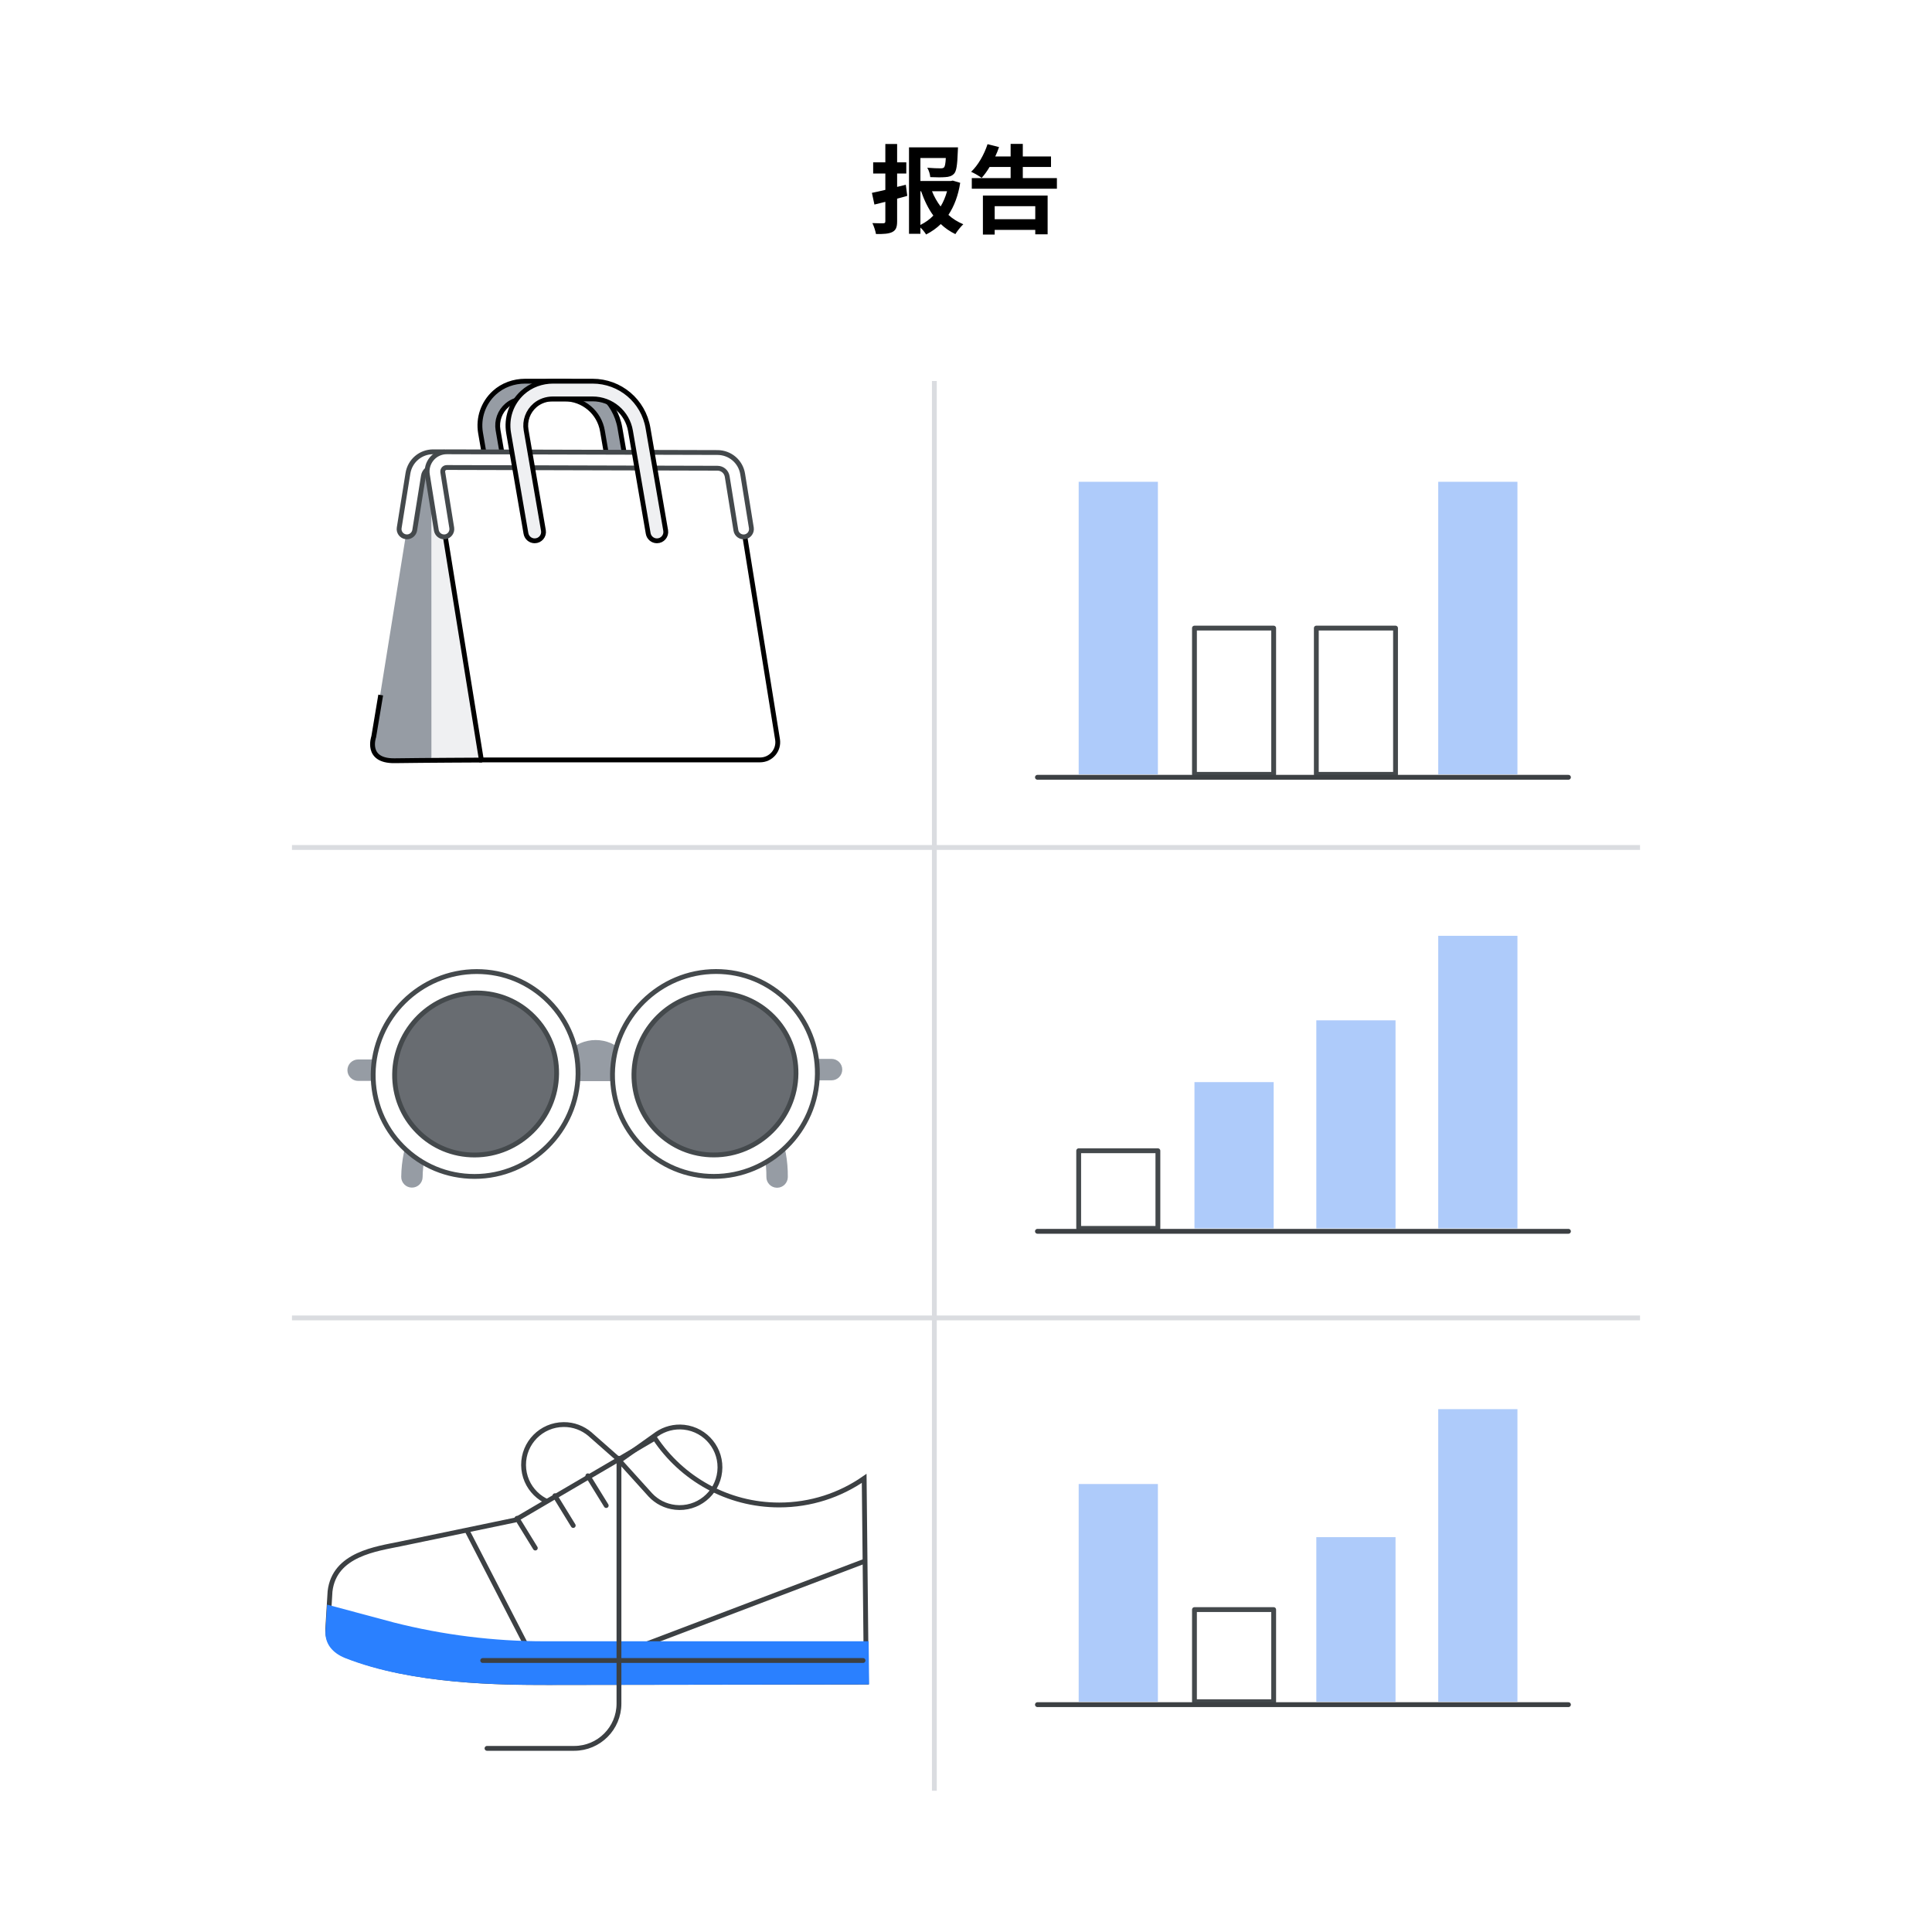 <?xml version="1.0" encoding="utf-8"?>
<!-- Generator: Adobe Illustrator 25.0.0, SVG Export Plug-In . SVG Version: 6.00 Build 0)  -->
<svg version="1.1" xmlns="http://www.w3.org/2000/svg" xmlns:xlink="http://www.w3.org/1999/xlink" x="0px" y="0px"
	 viewBox="0 0 400 400" style="enable-background:new 0 0 400 400;" xml:space="preserve">
<style type="text/css">
	.st0{fill:#FFFFFF;}
	.st1{fill:#AECBFA;}
	.st2{fill:#FFFFFF;stroke:#44494C;stroke-linecap:round;stroke-linejoin:round;stroke-miterlimit:10;}
	.st3{fill:none;stroke:#DADCE0;stroke-miterlimit:10;}
	.st4{fill:none;stroke:#EA4335;stroke-width:4;stroke-linecap:round;stroke-linejoin:round;stroke-miterlimit:10;}
	.st5{fill:#969CA4;}
	.st6{opacity:0.5;}
	.st7{fill:none;stroke:url(#SVGID_1_);stroke-width:4;stroke-linecap:round;stroke-linejoin:round;stroke-miterlimit:10;}
	.st8{fill:none;stroke:url(#SVGID_2_);stroke-width:4;stroke-linecap:round;stroke-linejoin:round;stroke-miterlimit:10;}
	.st9{fill:#686C71;}
	.st10{fill:none;stroke:#3C4043;stroke-linecap:round;stroke-linejoin:round;stroke-miterlimit:10;}
	.st11{fill:#E09108;}
	.st12{fill:#969CA4;stroke:#000000;stroke-miterlimit:10;}
	.st13{fill:#EFF0F2;}
	.st14{fill:#FFFFFF;stroke:#000000;stroke-miterlimit:10;}
	.st15{fill:#FBBC05;}
	.st16{fill:#EFF0F2;stroke:#000000;stroke-miterlimit:10;}
	.st17{fill:none;stroke:#000000;stroke-miterlimit:10;}
	.st18{fill:none;stroke:#3C4043;stroke-linecap:round;stroke-miterlimit:10;}
	.st19{fill:#FFFFFF;stroke:#3C4043;stroke-linecap:round;stroke-miterlimit:10;}
	.st20{fill:none;stroke:#E0E1E5;stroke-width:9.666;stroke-linecap:round;stroke-linejoin:round;stroke-miterlimit:10;}
	.st21{fill:none;stroke:#E0E1E5;stroke-width:8.4;stroke-linecap:round;stroke-linejoin:round;stroke-miterlimit:10;}
	.st22{clip-path:url(#SVGID_6_);}
	.st23{clip-path:url(#SVGID_8_);fill:#2A80FF;}
	.st24{fill:none;stroke:url(#SVGID_9_);stroke-width:4;stroke-linecap:round;stroke-linejoin:round;stroke-miterlimit:10;}
	.st25{fill:none;stroke:url(#SVGID_10_);stroke-width:4;stroke-linecap:round;stroke-linejoin:round;stroke-miterlimit:10;}
	.st26{clip-path:url(#SVGID_14_);}
	.st27{clip-path:url(#SVGID_16_);fill:#2A80FF;}
	.st28{fill:none;stroke:url(#SVGID_17_);stroke-width:4;stroke-linecap:round;stroke-linejoin:round;stroke-miterlimit:10;}
	.st29{fill:none;stroke:url(#SVGID_18_);stroke-width:4;stroke-linecap:round;stroke-linejoin:round;stroke-miterlimit:10;}
	.st30{clip-path:url(#SVGID_22_);}
	.st31{clip-path:url(#SVGID_24_);fill:#2A80FF;}
	.st32{fill:none;stroke:url(#SVGID_25_);stroke-width:4;stroke-linecap:round;stroke-linejoin:round;stroke-miterlimit:10;}
	.st33{fill:none;stroke:url(#SVGID_26_);stroke-width:4;stroke-linecap:round;stroke-linejoin:round;stroke-miterlimit:10;}
	.st34{clip-path:url(#SVGID_30_);}
	.st35{clip-path:url(#SVGID_32_);fill:#2A80FF;}
	.st36{fill:none;stroke:url(#SVGID_33_);stroke-width:4;stroke-linecap:round;stroke-linejoin:round;stroke-miterlimit:10;}
	.st37{fill:none;stroke:url(#SVGID_34_);stroke-width:4;stroke-linecap:round;stroke-linejoin:round;stroke-miterlimit:10;}
	.st38{clip-path:url(#SVGID_38_);}
	.st39{clip-path:url(#SVGID_40_);fill:#2A80FF;}
	.st40{fill:none;stroke:url(#SVGID_41_);stroke-width:4;stroke-linecap:round;stroke-linejoin:round;stroke-miterlimit:10;}
	.st41{fill:none;stroke:url(#SVGID_42_);stroke-width:4;stroke-linecap:round;stroke-linejoin:round;stroke-miterlimit:10;}
	.st42{clip-path:url(#SVGID_46_);}
	.st43{clip-path:url(#SVGID_48_);fill:#2A80FF;}
	.st44{fill:none;stroke:url(#SVGID_49_);stroke-width:4;stroke-linecap:round;stroke-linejoin:round;stroke-miterlimit:10;}
	.st45{fill:none;stroke:url(#SVGID_50_);stroke-width:4;stroke-linecap:round;stroke-linejoin:round;stroke-miterlimit:10;}
	.st46{clip-path:url(#SVGID_54_);}
	.st47{clip-path:url(#SVGID_56_);fill:#2A80FF;}
	.st48{fill:none;stroke:url(#SVGID_57_);stroke-width:4;stroke-linecap:round;stroke-linejoin:round;stroke-miterlimit:10;}
	.st49{fill:none;stroke:url(#SVGID_58_);stroke-width:4;stroke-linecap:round;stroke-linejoin:round;stroke-miterlimit:10;}
	.st50{clip-path:url(#SVGID_62_);}
	.st51{clip-path:url(#SVGID_64_);fill:#2A80FF;}
	.st52{fill:none;stroke:url(#SVGID_65_);stroke-width:4;stroke-linecap:round;stroke-linejoin:round;stroke-miterlimit:10;}
	.st53{fill:none;stroke:url(#SVGID_66_);stroke-width:4;stroke-linecap:round;stroke-linejoin:round;stroke-miterlimit:10;}
	.st54{clip-path:url(#SVGID_70_);}
	.st55{clip-path:url(#SVGID_72_);fill:#2A80FF;}
	.st56{fill:none;stroke:url(#SVGID_73_);stroke-width:4;stroke-linecap:round;stroke-linejoin:round;stroke-miterlimit:10;}
	.st57{fill:none;stroke:url(#SVGID_74_);stroke-width:4;stroke-linecap:round;stroke-linejoin:round;stroke-miterlimit:10;}
	.st58{clip-path:url(#SVGID_78_);}
	.st59{clip-path:url(#SVGID_80_);fill:#2A80FF;}
	.st60{fill:none;stroke:url(#SVGID_81_);stroke-width:4;stroke-linecap:round;stroke-linejoin:round;stroke-miterlimit:10;}
	.st61{fill:none;stroke:url(#SVGID_82_);stroke-width:4;stroke-linecap:round;stroke-linejoin:round;stroke-miterlimit:10;}
	.st62{clip-path:url(#SVGID_86_);}
	.st63{clip-path:url(#SVGID_88_);fill:#2A80FF;}
	.st64{fill:none;stroke:url(#SVGID_89_);stroke-width:4;stroke-linecap:round;stroke-linejoin:round;stroke-miterlimit:10;}
	.st65{fill:none;stroke:url(#SVGID_90_);stroke-width:4;stroke-linecap:round;stroke-linejoin:round;stroke-miterlimit:10;}
	.st66{clip-path:url(#SVGID_94_);}
	.st67{clip-path:url(#SVGID_96_);fill:#2A80FF;}
	.st68{fill:none;stroke:url(#SVGID_97_);stroke-width:4;stroke-linecap:round;stroke-linejoin:round;stroke-miterlimit:10;}
	.st69{fill:none;stroke:url(#SVGID_98_);stroke-width:4;stroke-linecap:round;stroke-linejoin:round;stroke-miterlimit:10;}
	.st70{clip-path:url(#SVGID_102_);}
	.st71{clip-path:url(#SVGID_104_);fill:#2A80FF;}
	.st72{fill:none;stroke:url(#SVGID_105_);stroke-width:4;stroke-linecap:round;stroke-linejoin:round;stroke-miterlimit:10;}
	.st73{fill:none;stroke:url(#SVGID_106_);stroke-width:4;stroke-linecap:round;stroke-linejoin:round;stroke-miterlimit:10;}
	.st74{clip-path:url(#SVGID_110_);}
	.st75{clip-path:url(#SVGID_112_);fill:#2A80FF;}
	.st76{fill:none;stroke:url(#SVGID_113_);stroke-width:4;stroke-linecap:round;stroke-linejoin:round;stroke-miterlimit:10;}
	.st77{fill:none;stroke:url(#SVGID_114_);stroke-width:4;stroke-linecap:round;stroke-linejoin:round;stroke-miterlimit:10;}
	.st78{clip-path:url(#SVGID_118_);}
	.st79{clip-path:url(#SVGID_120_);fill:#2A80FF;}
	.st80{fill:none;stroke:url(#SVGID_121_);stroke-width:4;stroke-linecap:round;stroke-linejoin:round;stroke-miterlimit:10;}
	.st81{fill:none;stroke:url(#SVGID_122_);stroke-width:4;stroke-linecap:round;stroke-linejoin:round;stroke-miterlimit:10;}
	.st82{clip-path:url(#SVGID_126_);}
	.st83{clip-path:url(#SVGID_128_);fill:#2A80FF;}
	.st84{fill:none;stroke:url(#SVGID_129_);stroke-width:4;stroke-linecap:round;stroke-linejoin:round;stroke-miterlimit:10;}
	.st85{fill:none;stroke:url(#SVGID_130_);stroke-width:4;stroke-linecap:round;stroke-linejoin:round;stroke-miterlimit:10;}
	.st86{clip-path:url(#SVGID_134_);}
	.st87{clip-path:url(#SVGID_136_);fill:#2A80FF;}
	.st88{fill:none;stroke:url(#SVGID_137_);stroke-width:4;stroke-linecap:round;stroke-linejoin:round;stroke-miterlimit:10;}
	.st89{fill:none;stroke:url(#SVGID_138_);stroke-width:4;stroke-linecap:round;stroke-linejoin:round;stroke-miterlimit:10;}
	.st90{clip-path:url(#SVGID_142_);}
	.st91{clip-path:url(#SVGID_144_);fill:#2A80FF;}
	.st92{fill:none;stroke:url(#SVGID_145_);stroke-width:4;stroke-linecap:round;stroke-linejoin:round;stroke-miterlimit:10;}
	.st93{fill:none;stroke:url(#SVGID_146_);stroke-width:4;stroke-linecap:round;stroke-linejoin:round;stroke-miterlimit:10;}
	.st94{clip-path:url(#SVGID_150_);}
	.st95{clip-path:url(#SVGID_152_);fill:#2A80FF;}
	.st96{fill:none;stroke:url(#SVGID_153_);stroke-width:4;stroke-linecap:round;stroke-linejoin:round;stroke-miterlimit:10;}
	.st97{fill:none;stroke:url(#SVGID_154_);stroke-width:4;stroke-linecap:round;stroke-linejoin:round;stroke-miterlimit:10;}
	.st98{clip-path:url(#SVGID_158_);}
	.st99{clip-path:url(#SVGID_160_);fill:#2A80FF;}
	.st100{fill:none;stroke:url(#SVGID_161_);stroke-width:4;stroke-linecap:round;stroke-linejoin:round;stroke-miterlimit:10;}
	.st101{fill:none;stroke:url(#SVGID_162_);stroke-width:4;stroke-linecap:round;stroke-linejoin:round;stroke-miterlimit:10;}
	.st102{clip-path:url(#SVGID_166_);}
	.st103{clip-path:url(#SVGID_168_);fill:#2A80FF;}
	.st104{fill:none;stroke:url(#SVGID_169_);stroke-width:4;stroke-linecap:round;stroke-linejoin:round;stroke-miterlimit:10;}
	.st105{fill:none;stroke:url(#SVGID_170_);stroke-width:4;stroke-linecap:round;stroke-linejoin:round;stroke-miterlimit:10;}
	.st106{clip-path:url(#SVGID_174_);}
	.st107{clip-path:url(#SVGID_176_);fill:#2A80FF;}
	.st108{fill:none;stroke:url(#SVGID_177_);stroke-width:4;stroke-linecap:round;stroke-linejoin:round;stroke-miterlimit:10;}
	.st109{fill:none;stroke:url(#SVGID_178_);stroke-width:4;stroke-linecap:round;stroke-linejoin:round;stroke-miterlimit:10;}
	.st110{clip-path:url(#SVGID_182_);}
	.st111{clip-path:url(#SVGID_184_);fill:#2A80FF;}
	.st112{fill:none;stroke:url(#SVGID_185_);stroke-width:4;stroke-linecap:round;stroke-linejoin:round;stroke-miterlimit:10;}
	.st113{fill:none;stroke:url(#SVGID_186_);stroke-width:4;stroke-linecap:round;stroke-linejoin:round;stroke-miterlimit:10;}
	.st114{clip-path:url(#SVGID_190_);}
	.st115{clip-path:url(#SVGID_192_);fill:#2A80FF;}
	.st116{fill:none;stroke:url(#SVGID_193_);stroke-width:4;stroke-linecap:round;stroke-linejoin:round;stroke-miterlimit:10;}
	.st117{fill:none;stroke:url(#SVGID_194_);stroke-width:4;stroke-linecap:round;stroke-linejoin:round;stroke-miterlimit:10;}
	.st118{clip-path:url(#SVGID_198_);}
	.st119{clip-path:url(#SVGID_200_);fill:#2A80FF;}
	.st120{fill:none;stroke:url(#SVGID_201_);stroke-width:4;stroke-linecap:round;stroke-linejoin:round;stroke-miterlimit:10;}
	.st121{fill:none;stroke:url(#SVGID_202_);stroke-width:4;stroke-linecap:round;stroke-linejoin:round;stroke-miterlimit:10;}
	.st122{clip-path:url(#SVGID_206_);}
	.st123{clip-path:url(#SVGID_208_);fill:#2A80FF;}
	.st124{fill:none;stroke:url(#SVGID_209_);stroke-width:4;stroke-linecap:round;stroke-linejoin:round;stroke-miterlimit:10;}
	.st125{fill:none;stroke:url(#SVGID_210_);stroke-width:4;stroke-linecap:round;stroke-linejoin:round;stroke-miterlimit:10;}
	.st126{clip-path:url(#SVGID_214_);}
	.st127{clip-path:url(#SVGID_216_);fill:#2A80FF;}
	.st128{fill:none;stroke:url(#SVGID_217_);stroke-width:4;stroke-linecap:round;stroke-linejoin:round;stroke-miterlimit:10;}
	.st129{fill:none;stroke:url(#SVGID_218_);stroke-width:4;stroke-linecap:round;stroke-linejoin:round;stroke-miterlimit:10;}
	.st130{clip-path:url(#SVGID_222_);}
	.st131{clip-path:url(#SVGID_224_);fill:#2A80FF;}
	.st132{fill:none;stroke:url(#SVGID_225_);stroke-width:4;stroke-linecap:round;stroke-linejoin:round;stroke-miterlimit:10;}
	.st133{fill:none;stroke:url(#SVGID_226_);stroke-width:4;stroke-linecap:round;stroke-linejoin:round;stroke-miterlimit:10;}
	.st134{clip-path:url(#SVGID_230_);}
	.st135{clip-path:url(#SVGID_232_);fill:#2A80FF;}
	.st136{fill:none;stroke:url(#SVGID_233_);stroke-width:4;stroke-linecap:round;stroke-linejoin:round;stroke-miterlimit:10;}
	.st137{fill:none;stroke:url(#SVGID_234_);stroke-width:4;stroke-linecap:round;stroke-linejoin:round;stroke-miterlimit:10;}
	.st138{clip-path:url(#SVGID_238_);}
	.st139{clip-path:url(#SVGID_240_);fill:#2A80FF;}
	.st140{fill:none;stroke:url(#SVGID_241_);stroke-width:4;stroke-linecap:round;stroke-linejoin:round;stroke-miterlimit:10;}
	.st141{fill:none;stroke:url(#SVGID_242_);stroke-width:4;stroke-linecap:round;stroke-linejoin:round;stroke-miterlimit:10;}
	.st142{clip-path:url(#SVGID_246_);}
	.st143{clip-path:url(#SVGID_248_);fill:#2A80FF;}
	.st144{fill:none;stroke:url(#SVGID_249_);stroke-width:4;stroke-linecap:round;stroke-linejoin:round;stroke-miterlimit:10;}
	.st145{fill:none;stroke:url(#SVGID_250_);stroke-width:4;stroke-linecap:round;stroke-linejoin:round;stroke-miterlimit:10;}
	.st146{clip-path:url(#SVGID_254_);}
	.st147{clip-path:url(#SVGID_256_);fill:#2A80FF;}
	.st148{fill:none;stroke:url(#SVGID_257_);stroke-width:4;stroke-linecap:round;stroke-linejoin:round;stroke-miterlimit:10;}
	.st149{fill:none;stroke:url(#SVGID_258_);stroke-width:4;stroke-linecap:round;stroke-linejoin:round;stroke-miterlimit:10;}
	.st150{clip-path:url(#SVGID_262_);}
	.st151{clip-path:url(#SVGID_264_);fill:#2A80FF;}
	.st152{fill:none;stroke:url(#SVGID_265_);stroke-width:4;stroke-linecap:round;stroke-linejoin:round;stroke-miterlimit:10;}
	.st153{fill:none;stroke:url(#SVGID_266_);stroke-width:4;stroke-linecap:round;stroke-linejoin:round;stroke-miterlimit:10;}
	.st154{clip-path:url(#SVGID_270_);}
	.st155{clip-path:url(#SVGID_272_);fill:#2A80FF;}
	.st156{fill:none;stroke:url(#SVGID_273_);stroke-width:4;stroke-linecap:round;stroke-linejoin:round;stroke-miterlimit:10;}
	.st157{fill:none;stroke:url(#SVGID_274_);stroke-width:4;stroke-linecap:round;stroke-linejoin:round;stroke-miterlimit:10;}
	.st158{clip-path:url(#SVGID_278_);}
	.st159{clip-path:url(#SVGID_280_);fill:#2A80FF;}
	.st160{fill:none;stroke:url(#SVGID_281_);stroke-width:4;stroke-linecap:round;stroke-linejoin:round;stroke-miterlimit:10;}
	.st161{fill:none;stroke:url(#SVGID_282_);stroke-width:4;stroke-linecap:round;stroke-linejoin:round;stroke-miterlimit:10;}
	.st162{clip-path:url(#SVGID_286_);}
	.st163{clip-path:url(#SVGID_288_);fill:#2A80FF;}
	.st164{fill:none;stroke:url(#SVGID_289_);stroke-width:4;stroke-linecap:round;stroke-linejoin:round;stroke-miterlimit:10;}
	.st165{fill:none;stroke:url(#SVGID_290_);stroke-width:4;stroke-linecap:round;stroke-linejoin:round;stroke-miterlimit:10;}
	.st166{clip-path:url(#SVGID_294_);}
	.st167{clip-path:url(#SVGID_296_);fill:#2A80FF;}
	.st168{fill:none;stroke:url(#SVGID_297_);stroke-width:4;stroke-linecap:round;stroke-linejoin:round;stroke-miterlimit:10;}
	.st169{fill:none;stroke:url(#SVGID_298_);stroke-width:4;stroke-linecap:round;stroke-linejoin:round;stroke-miterlimit:10;}
	.st170{clip-path:url(#SVGID_302_);}
	.st171{clip-path:url(#SVGID_304_);fill:#2A80FF;}
	.st172{fill:none;stroke:url(#SVGID_305_);stroke-width:4;stroke-linecap:round;stroke-linejoin:round;stroke-miterlimit:10;}
	.st173{fill:none;stroke:url(#SVGID_306_);stroke-width:4;stroke-linecap:round;stroke-linejoin:round;stroke-miterlimit:10;}
	.st174{clip-path:url(#SVGID_310_);}
	.st175{clip-path:url(#SVGID_312_);fill:#2A80FF;}
	.st176{fill:none;stroke:url(#SVGID_313_);stroke-width:4;stroke-linecap:round;stroke-linejoin:round;stroke-miterlimit:10;}
	.st177{fill:none;stroke:url(#SVGID_314_);stroke-width:4;stroke-linecap:round;stroke-linejoin:round;stroke-miterlimit:10;}
	.st178{clip-path:url(#SVGID_318_);}
	.st179{clip-path:url(#SVGID_320_);fill:#2A80FF;}
	.st180{fill:none;stroke:url(#SVGID_321_);stroke-width:4;stroke-linecap:round;stroke-linejoin:round;stroke-miterlimit:10;}
	.st181{fill:none;stroke:url(#SVGID_322_);stroke-width:4;stroke-linecap:round;stroke-linejoin:round;stroke-miterlimit:10;}
	.st182{clip-path:url(#SVGID_326_);}
	.st183{clip-path:url(#SVGID_328_);fill:#2A80FF;}
	.st184{fill:none;stroke:url(#SVGID_329_);stroke-width:4;stroke-linecap:round;stroke-linejoin:round;stroke-miterlimit:10;}
	.st185{fill:none;stroke:url(#SVGID_330_);stroke-width:4;stroke-linecap:round;stroke-linejoin:round;stroke-miterlimit:10;}
	.st186{clip-path:url(#SVGID_334_);}
	.st187{clip-path:url(#SVGID_336_);fill:#2A80FF;}
	.st188{fill:none;stroke:url(#SVGID_337_);stroke-width:4;stroke-linecap:round;stroke-linejoin:round;stroke-miterlimit:10;}
	.st189{fill:none;stroke:url(#SVGID_338_);stroke-width:4;stroke-linecap:round;stroke-linejoin:round;stroke-miterlimit:10;}
	.st190{clip-path:url(#SVGID_342_);}
	.st191{clip-path:url(#SVGID_344_);fill:#2A80FF;}
	.st192{fill:none;stroke:url(#SVGID_345_);stroke-width:4;stroke-linecap:round;stroke-linejoin:round;stroke-miterlimit:10;}
	.st193{fill:none;stroke:url(#SVGID_346_);stroke-width:4;stroke-linecap:round;stroke-linejoin:round;stroke-miterlimit:10;}
	.st194{clip-path:url(#SVGID_350_);}
	.st195{clip-path:url(#SVGID_352_);fill:#2A80FF;}
	.st196{fill:none;stroke:url(#SVGID_353_);stroke-width:4;stroke-linecap:round;stroke-linejoin:round;stroke-miterlimit:10;}
	.st197{fill:none;stroke:url(#SVGID_354_);stroke-width:4;stroke-linecap:round;stroke-linejoin:round;stroke-miterlimit:10;}
	.st198{clip-path:url(#SVGID_358_);}
	.st199{clip-path:url(#SVGID_360_);fill:#2A80FF;}
</style>
<g id="Layer_2">
	<rect x="-10" y="-10" class="st0" width="420" height="420"/>
</g>
<g id="Layer_1">
	<g>
		<g>
			<rect x="223.33" y="99.75" class="st1" width="16.4" height="60.57"/>
			<rect x="272.53" y="130.04" class="st2" width="16.4" height="30.28"/>
			<rect x="247.3" y="130.04" class="st2" width="16.4" height="30.28"/>
			<rect x="297.77" y="99.75" class="st1" width="16.4" height="60.57"/>
		</g>
		<g>
			<rect x="223.33" y="238.25" class="st2" width="16.4" height="16.07"/>
			<rect x="272.53" y="211.25" class="st1" width="16.4" height="43.07"/>
			<rect x="247.3" y="224.04" class="st1" width="16.4" height="30.28"/>
			<rect x="297.77" y="193.75" class="st1" width="16.4" height="60.57"/>
		</g>
		<g>
			<rect x="223.33" y="307.25" class="st1" width="16.4" height="45.07"/>
			<rect x="272.53" y="318.25" class="st1" width="16.4" height="34.07"/>
			<rect x="247.3" y="333.25" class="st2" width="16.4" height="19.07"/>
			<rect x="297.77" y="291.75" class="st1" width="16.4" height="60.57"/>
		</g>
		<line class="st3" x1="193.45" y1="78.88" x2="193.45" y2="370.75"/>
		<line class="st3" x1="60.45" y1="175.46" x2="339.55" y2="175.46"/>
		<line class="st3" x1="60.45" y1="272.86" x2="339.55" y2="272.86"/>
		<g>
			<g>
				<g>
					<path d="M187.84,40.55c-0.7,0.2-1.38,0.4-2.1,0.58v4.68c0,1.24-0.26,1.84-0.98,2.22c-0.74,0.38-1.82,0.44-3.4,0.42
						c-0.1-0.62-0.42-1.6-0.74-2.26c0.94,0.04,1.94,0.04,2.24,0.04c0.34-0.02,0.44-0.1,0.44-0.44v-4c-0.8,0.2-1.56,0.38-2.26,0.56
						l-0.52-2.42c0.8-0.16,1.76-0.38,2.78-0.62v-3.38h-2.52v-2.32h2.52v-3.8h2.44v3.8h1.9v2.32h-1.9v2.76
						c0.6-0.14,1.22-0.28,1.8-0.44L187.84,40.55z M198.8,37.85c-0.4,2.58-1.22,4.8-2.44,6.64c0.88,0.82,1.94,1.46,3.08,1.94
						c-0.52,0.48-1.26,1.4-1.64,2.04c-1.12-0.54-2.14-1.24-3.02-2.08c-0.88,0.86-1.88,1.56-3.04,2.16
						c-0.28-0.46-0.72-1.02-1.18-1.44v1.3h-2.36v-17.9h10.14c0,0-0.02,0.6-0.04,0.9c-0.1,2.78-0.28,4.04-0.78,4.56
						c-0.46,0.5-1.08,0.66-1.8,0.7c-0.7,0.06-1.88,0.06-3.12,0c-0.04-0.58-0.28-1.4-0.62-1.94c1.18,0.1,2.26,0.12,2.7,0.12
						c0.38,0,0.58-0.02,0.78-0.2c0.18-0.2,0.3-0.78,0.36-1.94h-5.26v4.76h6.3l0.4-0.08L198.8,37.85z M190.56,46.57
						c1.04-0.52,1.94-1.16,2.68-1.94c-1.06-1.44-1.88-3.16-2.54-5.04h-0.14V46.57z M192.96,39.59c0.44,1.12,1.06,2.2,1.78,3.16
						c0.58-0.94,1.02-2.02,1.34-3.16H192.96z"/>
					<path d="M218.82,36.87v2.2H201.2v-2.2h8.04v-2.3h-4.36c-0.52,0.88-1.08,1.64-1.64,2.26c-0.5-0.38-1.58-1-2.18-1.26
						c1.44-1.36,2.7-3.56,3.4-5.72l2.38,0.6c-0.22,0.66-0.48,1.3-0.78,1.94h3.18v-2.6h2.52v2.6h5.84v2.18h-5.84v2.3H218.82z
						 M203.5,40.49h13.4v8.02h-2.56v-0.92h-8.4v0.98h-2.44V40.49z M205.94,42.69v2.7h8.4v-2.7H205.94z"/>
				</g>
			</g>
		</g>
		<g>
			<line class="st4" x1="167.29" y1="221.45" x2="172.16" y2="221.45"/>
			<path class="st5" d="M167.29,223.67c-1.22,0-2.22-0.99-2.22-2.22c0-1.22,0.99-2.22,2.22-2.22l4.87,0h0
				c1.22,0,2.22,0.99,2.22,2.22c0,1.22-0.99,2.22-2.22,2.22L167.29,223.67L167.29,223.67z"/>
			<line class="st4" x1="74.15" y1="221.57" x2="79.02" y2="221.57"/>
			<path class="st5" d="M74.15,223.79c-1.22,0-2.22-0.99-2.22-2.22c0-1.22,0.99-2.22,2.22-2.22l4.87,0h0c1.22,0,2.22,0.99,2.22,2.22
				c0,1.22-0.99,2.22-2.22,2.22L74.15,223.79L74.15,223.79z"/>
			<path class="st5" d="M160.89,245.91c-0.01,0-0.02,0-0.03,0c-1.22-0.01-2.21-1.02-2.19-2.24c0.06-5.55-1.96-10.69-5.71-14.48
				c-3.42-3.46-7.91-5.36-12.65-5.36c0,0,0,0,0,0l-60.52,0.01c-1.22,0-2.22-0.99-2.22-2.22c0-1.22,0.99-2.22,2.22-2.22l60.52-0.01
				c0,0,0,0,0,0c5.94,0,11.55,2.37,15.8,6.67c4.59,4.64,7.07,10.91,7,17.65C163.09,244.93,162.1,245.91,160.89,245.91z"/>
			<path class="st5" d="M85.29,245.88c-0.01,0-0.02,0-0.03,0c-1.22-0.01-2.21-1.02-2.19-2.24c0.16-13.39,10.61-24.28,23.31-24.28
				l60.52-0.01c1.22,0,2.22,0.99,2.22,2.22s-0.99,2.22-2.22,2.22l-60.52,0.01c-10.28,0-18.75,8.93-18.88,19.9
				C87.49,244.91,86.5,245.88,85.29,245.88z"/>
			<path class="st5" d="M117.45,225.57c-0.01,0-0.02,0-0.03,0c-1.22-0.01-2.21-1.02-2.19-2.24c0.05-4.41,3.68-8,8.09-8c0,0,0,0,0,0
				c2.15,0,4.16,0.84,5.66,2.36c1.5,1.52,2.32,3.54,2.29,5.69c-0.01,1.22-1,2.19-2.22,2.19c-0.01,0-0.02,0-0.03,0
				c-1.22-0.01-2.21-1.02-2.19-2.24c0.01-0.95-0.35-1.85-1.01-2.52c-0.66-0.67-1.56-1.04-2.51-1.04c0,0,0,0,0,0
				c-1.99,0-3.63,1.62-3.66,3.62C119.65,224.59,118.66,225.57,117.45,225.57z"/>
			<g>
				<g>
					
						<ellipse transform="matrix(0.711 -0.703 0.703 0.711 -127.888 133.474)" class="st9" cx="98.48" cy="222.36" rx="19.1" ry="18.88"/>
				</g>
				<path class="st2" d="M98.25,243.57c-5.67,0-10.97-2.21-14.94-6.22c-3.97-4.01-6.11-9.34-6.05-15.01
					c0.14-11.68,9.75-21.18,21.43-21.19c0,0,0,0,0,0c5.67,0,10.97,2.21,14.94,6.22c3.97,4.01,6.11,9.34,6.05,15.01
					C119.55,234.06,109.94,243.57,98.25,243.57C98.26,243.57,98.25,243.57,98.25,243.57z M98.7,205.59
					C98.7,205.59,98.7,205.59,98.7,205.59c-9.27,0-16.89,7.54-17,16.8c-0.05,4.48,1.64,8.68,4.77,11.84
					c3.12,3.16,7.31,4.9,11.78,4.9c0,0,0,0,0,0c9.26,0,16.89-7.54,16.99-16.8c0,0,0,0,0,0c0.05-4.48-1.64-8.68-4.77-11.84
					C107.36,207.33,103.17,205.59,98.7,205.59z"/>
			</g>
			<g>
				<g>
					
						<ellipse transform="matrix(0.711 -0.703 0.703 0.711 -113.568 168.305)" class="st9" cx="148.02" cy="222.35" rx="19.1" ry="18.88"/>
				</g>
				<path class="st2" d="M147.8,243.56c-5.67,0-10.97-2.21-14.94-6.22c-3.97-4.01-6.11-9.34-6.05-15.01
					c0.14-11.68,9.75-21.18,21.43-21.19c0,0,0,0,0,0c5.67,0,10.97,2.21,14.94,6.22c3.97,4.01,6.11,9.34,6.05,15.01c0,0,0,0,0,0
					C169.1,234.05,159.48,243.56,147.8,243.56C147.8,243.56,147.8,243.56,147.8,243.56z M148.25,205.58
					C148.24,205.58,148.24,205.58,148.25,205.58c-9.27,0-16.89,7.54-17,16.8c-0.05,4.48,1.64,8.68,4.77,11.84
					c3.12,3.16,7.31,4.9,11.78,4.9c0,0,0,0,0,0c9.26,0,16.89-7.54,17-16.8c0.05-4.48-1.64-8.68-4.77-11.84
					C156.9,207.32,152.72,205.58,148.25,205.58z M167.02,222.35"/>
			</g>
		</g>
		<path class="st10" d="M214.79,160.93h109.94"/>
		<path class="st10" d="M214.79,254.93h109.94"/>
		<path class="st10" d="M214.79,352.93h109.94"/>
		<g>
			<path class="st11" d="M104.89,111.97L104.89,111.97c1.14,0,2-1.02,1.81-2.14l-3.59-20.81c-0.32-1.9,0.37-3.84,1.88-5.13
				c1.02-0.86,2.33-1.3,3.67-1.3h8.23c3.88,0,7.2,2.81,7.84,6.64l3.66,21.21c0.15,0.88,0.91,1.53,1.81,1.53h0
				c1.14,0,2-1.02,1.81-2.14l-3.66-21.21c-0.95-5.62-5.77-9.7-11.47-9.7h-8.16c-2.33,0-4.63,0.81-6.35,2.38
				c-2.34,2.13-3.4,5.26-2.88,8.32l3.59,20.81C103.22,111.32,103.99,111.97,104.89,111.97z"/>
			<path class="st12" d="M104.89,111.97L104.89,111.97c1.14,0,2-1.02,1.81-2.14l-3.59-20.81c-0.32-1.9,0.37-3.84,1.88-5.13
				c1.02-0.86,2.33-1.3,3.67-1.3h8.23c3.88,0,7.2,2.81,7.84,6.64l3.66,21.21c0.15,0.88,0.91,1.53,1.81,1.53h0
				c1.14,0,2-1.02,1.81-2.14l-3.66-21.21c-0.95-5.62-5.77-9.7-11.47-9.7h-8.16c-2.33,0-4.63,0.81-6.35,2.38
				c-2.34,2.13-3.4,5.26-2.88,8.32l3.59,20.81C103.22,111.32,103.99,111.97,104.89,111.97z"/>
			<path class="st5" d="M105.14,157.33l-13.5-62.18l-1.96,0c-1.81,0-3.35,1.31-3.63,3.09l-8.82,54.84
				c-0.36,2.23,1.36,4.25,3.62,4.25H105.14z"/>
			<path class="st2" d="M84.25,111.15c-0.09,0-0.17-0.01-0.26-0.02c-0.88-0.14-1.49-0.97-1.34-1.86l1.81-11.28
				c0.42-2.58,2.61-4.45,5.23-4.45c0,0,0.01,0,0.01,0l1.96,0c0.9,0,1.62,0.73,1.62,1.63c0,0.9-0.74,1.6-1.63,1.62l-1.96,0
				c0,0,0,0,0,0c-1.01,0-1.86,0.72-2.02,1.72l-1.81,11.28C85.72,110.58,85.03,111.15,84.25,111.15z"/>
			<path class="st13" d="M89.31,98.82l0.01,58.51h29.21l-14.76-62.18l-10.78-0.01C90.96,95.15,89.31,96.79,89.31,98.82z"/>
			<path class="st14" d="M160.98,153.08l-8.81-54.69c-0.29-1.78-1.82-3.08-3.61-3.09L92.5,95.15c-1.51,0-2.66,1.35-2.42,2.84
				l9.58,59.34h57.7C159.62,157.33,161.34,155.31,160.98,153.08z"/>
			<g>
				<defs>
					<path id="SVGID_11_" d="M160.98,153.08l-8.81-54.69c-0.29-1.78-1.82-3.08-3.61-3.09L92.5,95.15c-1.51,0-2.66,1.35-2.42,2.84
						l9.58,59.34h57.7C159.62,157.33,161.34,155.31,160.98,153.08z"/>
				</defs>
				<clipPath id="SVGID_1_">
					<use xlink:href="#SVGID_11_"  style="overflow:visible;"/>
				</clipPath>
			</g>
			<path class="st2" d="M91.94,111.15c-0.78,0-1.47-0.57-1.6-1.36l-1.86-11.53c-0.19-1.18,0.15-2.38,0.92-3.29
				c0.77-0.91,1.9-1.43,3.09-1.43c0,0,0.01,0,0.01,0l56.05,0.15c2.61,0.01,4.8,1.88,5.21,4.45l1.8,11.14
				c0.14,0.88-0.46,1.72-1.34,1.86c-0.89,0.14-1.72-0.46-1.86-1.34l-1.8-11.14c-0.16-1-1.01-1.72-2.02-1.72l-56.05-0.15c0,0,0,0,0,0
				c-0.33,0-0.54,0.18-0.63,0.29s-0.24,0.34-0.19,0.67l1.86,11.53c0.14,0.88-0.46,1.72-1.34,1.86
				C92.11,111.14,92.02,111.15,91.94,111.15z"/>
			<path class="st15" d="M110.7,111.97L110.7,111.97c1.14,0,2-1.02,1.81-2.14l-3.59-20.81c-0.32-1.9,0.37-3.84,1.88-5.13
				c1.02-0.86,2.33-1.3,3.67-1.3h8.23c3.88,0,7.2,2.81,7.84,6.64l3.66,21.21c0.15,0.88,0.91,1.53,1.81,1.53h0
				c1.14,0,2-1.02,1.81-2.14l-3.66-21.21c-0.95-5.62-5.77-9.7-11.47-9.7h-8.16c-2.33,0-4.63,0.81-6.35,2.38
				c-2.34,2.13-3.4,5.26-2.88,8.32l3.59,20.81C109.04,111.32,109.8,111.97,110.7,111.97z"/>
			<path class="st16" d="M110.7,111.97L110.7,111.97c1.14,0,2-1.02,1.81-2.14l-3.59-20.81c-0.32-1.9,0.37-3.84,1.88-5.13
				c1.02-0.86,2.33-1.3,3.67-1.3h8.23c3.88,0,7.2,2.81,7.84,6.64l3.66,21.21c0.15,0.88,0.91,1.53,1.81,1.53h0
				c1.14,0,2-1.02,1.81-2.14l-3.66-21.21c-0.95-5.62-5.77-9.7-11.47-9.7h-8.16c-2.33,0-4.63,0.81-6.35,2.38
				c-2.34,2.13-3.4,5.26-2.88,8.32l3.59,20.81C109.04,111.32,109.8,111.97,110.7,111.97z"/>
			<path class="st17" d="M78.82,143.9l-1.44,8.63c0,0-1.82,5.05,4.32,4.97c6.12-0.09,18.13-0.14,18.13-0.14"/>
		</g>
		<g>
			<path class="st18" d="M122.13,296.91L122.13,296.91c-1.47-1.24-3.37-1.99-5.44-1.97c-4.61,0.03-8.32,3.78-8.29,8.39
				c0.03,4.61,3.78,8.32,8.39,8.29c2.07-0.01,3.94-0.76,5.39-2.02l7.1-6.39l-6.94-6.11c-0.03-0.03-0.07-0.06-0.1-0.09L122.13,296.91
				z"/>
			<path class="st19" d="M161.33,311.59c-10.76,0-20.22-5.5-25.76-13.83l-28.92,16.95c0,0-18.76,3.9-23.71,4.93
				c-4.94,1.03-13.72,2.09-14.61,9.84l-0.47,7.79c-0.14,2.58,1.44,4.5,4.07,5.55c13.7,5.44,31.85,5.54,41.58,5.54l65.85-0.1
				l-0.44-42.18C173.93,309.55,167.87,311.59,161.33,311.59z"/>
			<line class="st18" x1="114.89" y1="309.67" x2="118.68" y2="315.84"/>
			<line class="st18" x1="107.04" y1="314.35" x2="110.83" y2="320.51"/>
			<line class="st18" x1="121.71" y1="305.55" x2="125.51" y2="311.71"/>
			<path class="st18" d="M136.01,296.9L136.01,296.9c1.59-1.08,3.55-1.63,5.61-1.41c4.58,0.5,7.89,4.62,7.39,9.2
				c-0.5,4.58-4.62,7.89-9.2,7.39c-2.06-0.23-3.84-1.16-5.15-2.56l-6.41-7.09l7.53-5.36c0.04-0.03,0.07-0.05,0.11-0.08L136.01,296.9
				z"/>
			<g>
				<defs>
					<path id="SVGID_13_" d="M161.33,311.59c-10.76,0-20.22-5.5-25.76-13.83l-28.92,16.95c0,0-18.76,3.9-23.71,4.93
						c-4.94,1.03-14.19,3.55-14.61,9.84l-0.47,7.79c-0.14,2.58,1.44,4.5,4.07,5.55c13.7,5.44,31.85,5.54,41.58,5.54l65.85-0.1
						l-0.44-42.18C173.93,309.55,167.87,311.59,161.33,311.59z"/>
				</defs>
				<clipPath id="SVGID_2_">
					<use xlink:href="#SVGID_13_"  style="overflow:visible;"/>
				</clipPath>
				<g style="clip-path:url(#SVGID_2_);">
					<polygon class="st18" points="112.91,348.32 89.2,302.34 132.45,291.67 226.79,305.09 					"/>
				</g>
			</g>
			<g>
				<defs>
					<path id="SVGID_15_" d="M161.74,312.07c-10.86,0-20.41-5.5-26-13.83l-29.19,16.95c0,0-18.94,3.9-23.93,4.93
						s-14.33,3.55-14.75,9.84l-0.48,7.79c-0.14,2.58,1.45,4.5,4.11,5.55c13.82,5.44,32.15,5.54,41.97,5.54l66.47-0.1l-0.44-42.18
						C174.46,310.04,168.34,312.07,161.74,312.07z"/>
				</defs>
				<clipPath id="SVGID_4_">
					<use xlink:href="#SVGID_15_"  style="overflow:visible;"/>
				</clipPath>
				<path style="clip-path:url(#SVGID_4_);fill:#2A80FF;" d="M65.53,344.02l16.01,5.23c10.19,2.58,20.66,3.89,31.17,3.89h73.22
					c3.31,0,5.99-2.65,5.99-5.93v-13.33c0,3.27-2.68,5.93-5.99,5.93h-73.22c-10.51,0-20.99-1.31-31.17-3.89l-16.68-4.47
					c-1.72-0.44-2.41-2.36-3.14-3.85l-0.59,10.48C60.97,340.85,62.82,343.34,65.53,344.02z"/>
			</g>
			<line class="st18" x1="99.94" y1="343.79" x2="178.69" y2="343.79"/>
			<path class="st18" d="M128.15,301.92v50.79c0,5.12-4.15,9.27-9.27,9.27h-18.05"/>
		</g>
	</g>
</g>
</svg>

